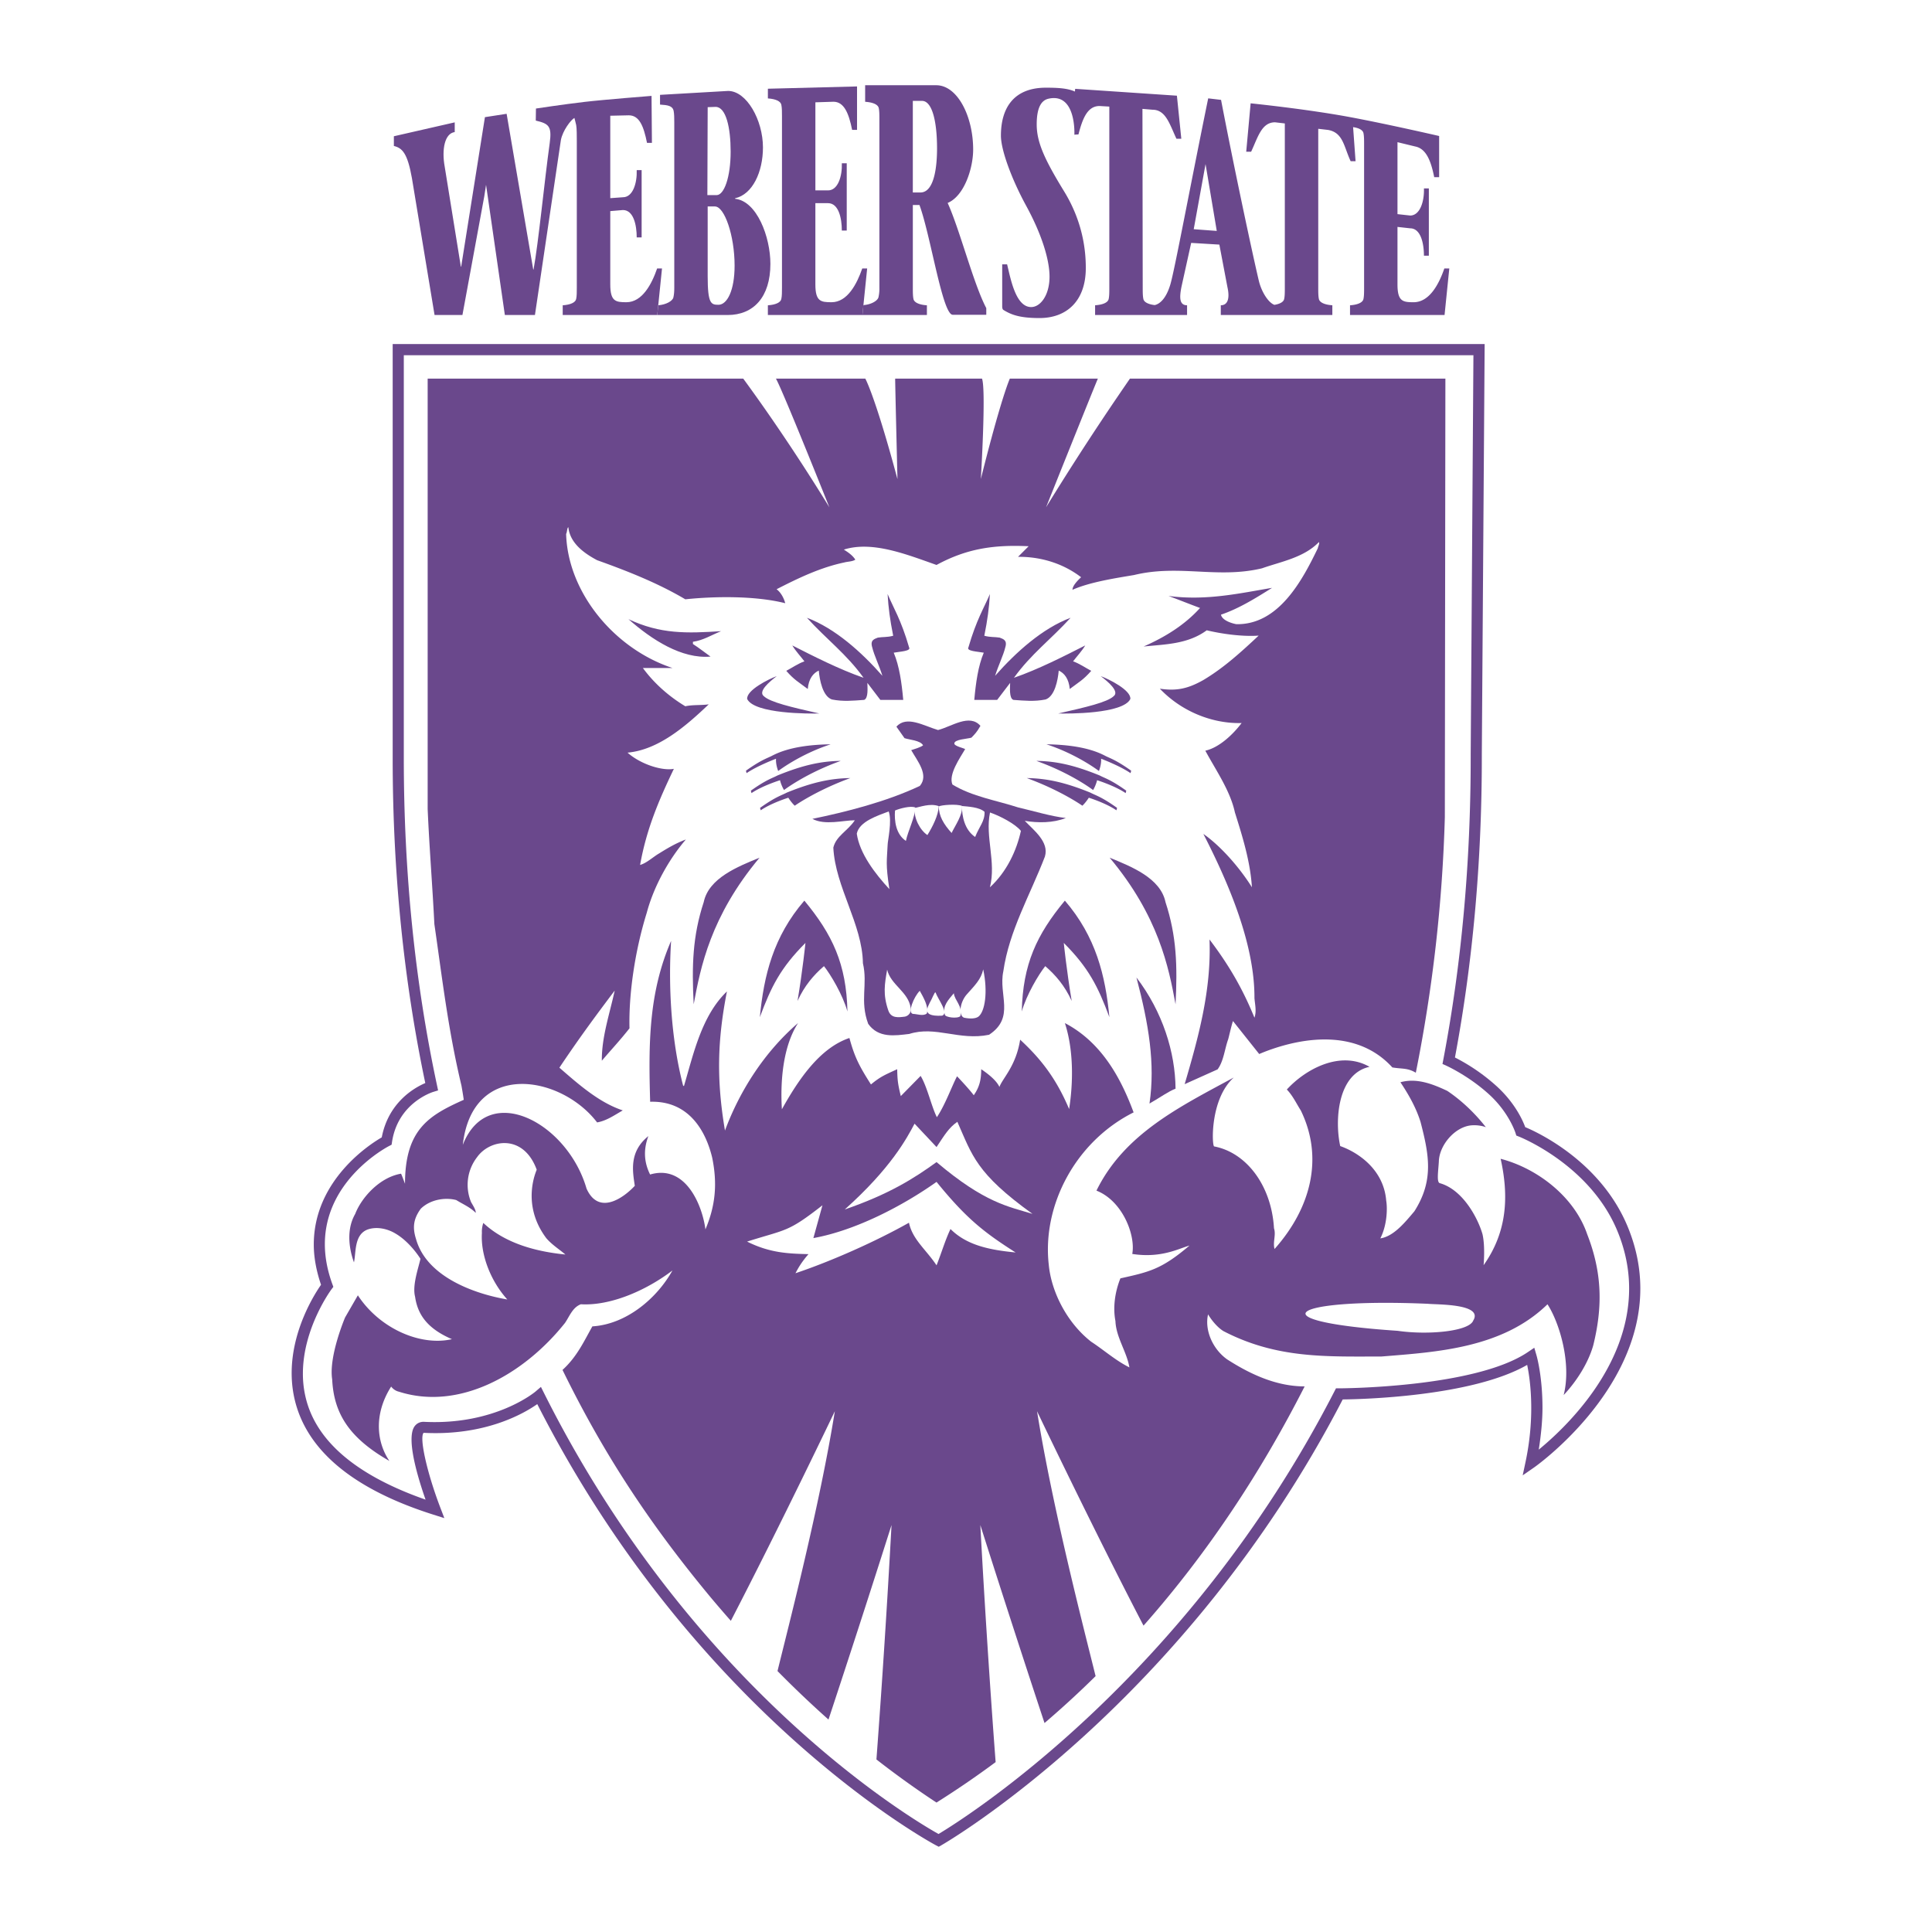 <svg xmlns="http://www.w3.org/2000/svg" width="2500" height="2500" viewBox="0 0 192.756 192.756"><g fill-rule="evenodd" clip-rule="evenodd"><path fill="#fff" d="M0 0h192.756v192.756H0V0z"/><path d="M148.949 108.786c2.137 1.953 2.785 4.088 2.785 4.088s7.238 2.787 10.117 9.661c5.557 13.267-9.096 23.407-9.096 23.407 1.299-6.132 0-10.589 0-10.589-5.479 3.716-19.123 3.716-19.123 3.716-15.883 30.902-39.984 44.55-39.984 44.55s-23.884-12.495-39.858-44.36c0 0-4.075 3.524-11.501 3.153-2.041-.102 1.113 8.174 1.113 8.174-22.278-7.059-10.768-22.291-10.768-22.291-3.485-9.581 5.932-14.45 5.932-14.45.649-4.272 4.496-5.437 4.496-5.437-2.104-9.827-3.339-20.765-3.327-32.892V34.885h107.83l-.279 40.409c.02 11.175-.988 21.329-2.74 30.531-.001 0 2.266 1.011 4.403 2.961z" fill="#fff"/><path d="M147.564 34.328H39.178v41.358c0 11.269 1.102 22.151 3.253 32.372-1.066.451-3.675 1.913-4.343 5.419-1.051.604-6.782 4.195-6.782 10.694 0 1.231.235 2.575.723 4.012-.633.905-2.93 4.491-2.93 8.815 0 1.117.154 2.282.53 3.463 1.492 4.682 6.069 8.268 13.604 10.655l1.098.347-.411-1.075c-1.33-3.491-2.103-6.965-1.655-7.435 6.145.319 10.003-1.928 11.338-2.864 15.872 31.221 39.547 43.897 39.786 44.022l.269.14.264-.149c.242-.137 24.262-14.001 40.042-44.48 1.709-.014 12.861-.259 18.402-3.445.164.797.406 2.275.406 4.312 0 1.533-.143 3.349-.562 5.337l-.291 1.371 1.152-.798c.125-.087 10.584-7.467 10.584-17.838 0-1.98-.383-4.071-1.289-6.242-2.729-6.51-9.053-9.388-10.195-9.864-.209-.574-.957-2.352-2.846-4.079v-.001a19.143 19.143 0 0 0-4.164-2.869c1.773-9.46 2.68-19.508 2.68-29.893v-.321l.283-40.964h-.56z" fill="#6a488c"/><path d="M147.004 35.441l-.273 39.849v.318c0 10.472-.92 20.601-2.732 30.112l-.082.433.402.181c.021.01 2.217 1.002 4.256 2.862 1.986 1.816 2.621 3.821 2.627 3.841l.08.257.252.1c.07.026 7.057 2.791 9.805 9.356.844 2.014 1.199 3.959 1.199 5.806 0 7.921-6.457 13.977-9.016 16.074.238-1.521.371-2.955.371-4.175 0-3.134-.566-5.134-.604-5.257l-.213-.733-.633.429c-5.271 3.576-18.676 3.62-18.811 3.62h-.34l-.156.301c-14.793 28.789-36.998 42.667-39.498 44.164-2.524-1.411-24.493-14.332-39.351-43.97l-.319-.637-.542.465c-.039.034-4.02 3.374-11.11 3.02-.391-.02-.73.14-.954.448-.213.294-.302.755-.302 1.316 0 1.713.808 4.315 1.399 5.999-6.449-2.257-10.468-5.421-11.768-9.488a10.095 10.095 0 0 1-.471-3.088c0-4.557 2.821-8.368 2.856-8.414l.182-.241-.103-.284c-.523-1.438-.744-2.764-.744-3.975 0-6.376 6.101-9.632 6.408-9.792l.251-.13.043-.28c.587-3.858 3.965-4.942 4.109-4.987l.486-.15-.105-.499c-2.2-10.276-3.315-21.245-3.315-32.605V35.442l106.716-.001z" fill="#fff"/><path d="M98.205 63.429c.611.167 1.031.102 1.533.186.332.139.787.232.559.974-.195.808-.695 1.808-1.016 2.837 2.09-2.369 4.719-4.732 7.533-5.791-1.979 2.173-3.953 3.619-5.652 5.987 2.447-.847 5.021-2.167 7.111-3.226-.318.543-.875 1.14-1.211 1.586.643.224 1.227.641 1.811.947-.807.92-1.223 1.115-2.143 1.811-.094-1.023-.543-1.584-1.1-1.836-.088.959-.391 2.559-1.309 2.882-1.141.223-2.049.125-3.219.042-.438-.174-.324-1.239-.322-1.696-.42.55-.957 1.251-1.293 1.696h-2.283c.152-1.699.387-3.385.947-4.709-.613-.113-1.758-.155-1.532-.529.801-2.771 1.584-3.992 2.145-5.323-.084 1.391-.233 2.537-.559 4.162zM71.947 62.972c-.92.361-1.783.919-2.813 1.059v.222c.612.392 1.169.837 1.755 1.255-2.87.251-5.848-1.672-8.187-3.734 3.2 1.504 5.819 1.42 9.245 1.198zM112.773 69.743c-.736 1.489-6.213 1.469-7.188 1.441 2.811-.638 4.875-1.119 5.523-1.723.604-.465-.541-1.439-1.289-2.003.783.278 3.054 1.404 2.954 2.285zM89.114 63.429c-.61.167-1.03.102-1.532.186-.333.139-.788.232-.559.974.195.808.696 1.808 1.014 2.837-2.089-2.369-4.717-4.732-7.53-5.791 1.978 2.173 3.952 3.619 5.651 5.987-2.448-.847-5.022-2.167-7.11-3.226.319.543.875 1.14 1.209 1.586-.64.224-1.226.641-1.811.947.807.92 1.225 1.115 2.144 1.811.092-1.023.542-1.584 1.1-1.836.086.959.391 2.559 1.307 2.882 1.142.223 2.05.125 3.219.042.439-.174.325-1.239.322-1.696.42.55.959 1.251 1.294 1.696h2.284c-.153-1.699-.389-3.385-.948-4.709.612-.113 1.757-.155 1.532-.529-.802-2.771-1.586-3.992-2.145-5.323.084 1.391.235 2.537.559 4.162zM74.547 69.743c.735 1.489 6.212 1.469 7.187 1.441-2.81-.638-4.874-1.119-5.523-1.723-.604-.465.541-1.439 1.288-2.003-.78.278-3.052 1.404-2.952 2.285zM93.585 72.836c1.336-.335 3.147-1.672 4.233-.417-.352.621-.559.826-.902 1.179-.445.13-1.685.166-1.704.576-.019.288 1.139.51 1.074.576-.502.864-1.681 2.517-1.264 3.521 1.95 1.199 4.411 1.588 6.555 2.285 1.561.362 3.285.892 4.762 1.059-1.281.501-2.785.501-4.096.279.863.919 2.453 2.09 2.008 3.567-1.479 3.847-3.566 7.386-4.15 11.452-.5 2.342 1.197 4.6-1.422 6.326-2.978.614-5.345-.92-7.964-.082-1.419.166-3.062.445-4.093-1.005-.863-2.312-.027-3.928-.529-6.047-.055-3.9-2.756-7.606-2.952-11.537.279-1.169 1.421-1.644 2.145-2.729-1.141 0-2.98.528-4.234-.14 3.37-.697 7.353-1.7 10.722-3.288.92-1.087-.223-2.452-.863-3.568.25-.083.962-.288 1.185-.482-.278-.502-1.38-.548-1.854-.715l-.807-1.144c1.003-1.144 2.721-.095 4.15.334zM116.281 90.002c1.113 3.399 1.199 6.353 1.004 10.198-.682-3.691-1.688-8.793-6.574-14.628 2.174.89 5.07 2.032 5.57 4.43zM110.684 101.482c-1.133-3.048-2.07-4.924-4.551-7.406 0 0 .275 2.701.791 5.79-.697-1.532-1.619-2.592-2.639-3.475-.668.844-1.869 2.852-2.342 4.524.107-4.73 1.488-7.661 4.299-11.06 3.102 3.604 4.041 7.467 4.442 11.627zM70.211 90.002c-1.114 3.399-1.198 6.353-1.002 10.198.68-3.691 1.686-8.793 6.572-14.628-2.172.89-5.069 2.032-5.57 4.43zM75.81 101.482c1.131-3.048 2.069-4.924 4.55-7.406 0 0-.275 2.701-.791 5.79.698-1.532 1.619-2.592 2.638-3.475.67.844 1.869 2.852 2.343 4.524-.106-4.73-1.487-7.661-4.299-11.06-3.102 3.604-4.042 7.467-4.441 11.627zM117.285 108.617c-.748.293-1.395.789-2.6 1.485.584-3.985-.076-7.922-1.301-12.576 2.618 3.426 3.872 7.467 3.901 11.091z" fill="#6a488c"/><path d="M95.977 80.402c.109.863-.675 1.95-1.036 2.703-.808-.892-1.276-1.705-1.276-2.651.262-.145 1.772-.261 2.312-.052z" fill="#fff"/><path d="M98.23 81c.029.948-.516 1.435-.941 2.507-1.086-.75-1.3-2.089-1.327-3.092.584.056 1.753.103 2.268.585zM93.659 80.425c-.027.919-.631 2.081-1.132 2.889-.725-.475-1.365-1.673-1.281-2.703.528-.085 1.53-.497 2.413-.186z" fill="#fff"/><path d="M91.32 80.563c0 .921-.743 2.36-.938 3.334-1.002-.667-1.169-2.001-1.086-3.033.446-.193 1.56-.499 2.024-.301zM88.559 84.293c-.071 1.594-.214 1.871.176 4.417-1.42-1.532-2.975-3.56-3.254-5.537.251-1.226 2.099-1.797 3.184-2.216.357.963-.106 2.918-.106 3.336zM101.855 82.896c-.416 1.923-1.391 4.069-3.09 5.629.641-2.536-.494-5.039.008-7.463.977.333 2.526 1.136 3.082 1.834zM97.623 101.427c-.279.201-.776.243-1.435.111-.584-.209-.426-1.522.246-2.303.855-.958 1.439-1.516 1.662-2.518.482 2.262.172 4.199-.473 4.71zM90.856 100.549c.102.44-.195.795-.558.878-.669.084-1.392.193-1.671-.612-.557-1.617-.366-2.626-.116-4.074.34 1.509 2.122 2.22 2.345 3.808z" fill="#fff"/><path d="M92.471 101.11c-.334.308-1.013.047-1.374.047-.599-.079.084-1.719.668-2.303.362.639.929 1.645.706 2.256z" fill="#fff"/><path d="M93.334 99.004c.278.751 1.35 2.079.668 2.33-2.438.13-1.253-1.078-.891-1.997.085-.112.111-.308.223-.333z" fill="#fff"/><path d="M95.164 99.095c.082.752.9 1.255.649 2.285-.279.28-1.542.126-1.55-.162-.26-.846.362-1.463.901-2.123z" fill="#fff"/><path d="M158.352 123.135c-1.254-3.679-4.902-6.548-8.633-7.522.809 3.648.695 7.244-1.699 10.615 0 0 .174-1.865-.111-3.093-.445-1.562-1.941-4.441-4.262-5.091-.324-.092-.156-1.151-.094-2.134.027-1.532 1.393-3.251 2.934-3.587.67-.142 1.422 0 1.758.138-1.061-1.364-2.396-2.647-3.846-3.622-1.477-.697-3.062-1.31-4.678-.863.836 1.254 1.559 2.534 2.006 3.956.863 3.317 1.336 5.854-.613 8.917-.92 1.088-2.061 2.509-3.398 2.703.73-1.44.697-3.149.586-3.762-.25-3.121-2.812-4.82-4.588-5.447-.559-2.542-.279-7.211 2.924-7.906-2.924-1.672-6.385.229-8.25 2.263.611.641.947 1.393 1.393 2.089 2.311 4.739 1.002 9.756-2.619 13.822-.193-.696.168-1.393-.055-2.062-.252-4.291-2.768-7.566-5.973-8.171-.23-.092-.418-4.737 1.963-6.877-5.348 2.898-10.916 5.601-13.703 11.287 2.598 1.022 3.922 4.438 3.572 6.317 2.902.453 4.678-.557 5.709-.836-2.783 2.368-3.988 2.627-6.893 3.273-.578 1.443-.744 2.976-.494 4.259.057 1.615 1.143 3.092 1.393 4.624-1.393-.696-2.535-1.728-3.814-2.562-2.424-1.896-3.982-4.99-4.232-7.691-.67-5.908 2.672-12.29 8.465-15.189-1.17-3.147-3.051-6.924-6.855-8.91.91 2.812.812 6.096.422 8.577-1.248-2.951-2.736-4.937-4.887-6.921-.414 2.646-1.762 3.852-2.066 4.716-.307-.669-1.158-1.325-1.818-1.77 0 1.023-.164 1.77-.744 2.597-.418-.559-1.22-1.419-1.666-1.892-.485.897-1.177 2.842-2.013 4.082-.536-1.04-.954-3.018-1.621-4.119l-1.979 2.013c-.306-1.264-.33-1.574-.361-2.681-1.127.527-1.624.692-2.616 1.521-1.157-1.821-1.619-2.688-2.149-4.635-2.976.993-5.122 4.212-6.737 7.112-.167-2.732.084-6.239 1.616-8.608-3.397 2.927-5.847 6.828-7.295 10.729-.863-5.099-.752-9.029.195-13.877-2.535 2.425-3.343 6.27-4.289 9.447l-.084-.058c-1.225-4.708-1.476-10.086-1.197-14.434-2.256 5.21-2.256 10.337-2.089 16.051 3.999-.126 5.607 3.136 6.191 5.586.529 2.592.325 4.781-.677 7.149-.308-2.396-1.968-6.522-5.52-5.477-.59-1.186-.695-2.438-.173-3.832-1.949 1.567-1.566 3.519-1.354 4.96-1.141 1.227-3.606 2.973-4.814.278-1.909-6.605-9.839-10.774-12.346-4.364.945-8.487 9.794-6.963 13.4-2.239.947-.166 1.727-.724 2.562-1.199-2.354-.777-4.405-2.591-6.325-4.263 1.865-2.786 3.457-4.96 5.518-7.691-.501 2.313-1.31 4.654-1.282 6.995.948-1.114 1.866-2.09 2.758-3.232-.084-3.372.528-7.691 1.727-11.538.696-2.617 2.199-5.321 3.898-7.3-.974.363-1.782.837-2.673 1.393-.584.336-1.254.976-1.894 1.145.64-3.568 1.837-6.382 3.37-9.587-1.198.223-3.342-.474-4.623-1.616 3.063-.278 5.764-2.592 8.104-4.82-.723.11-1.614.028-2.339.194-1.615-.975-3.09-2.257-4.233-3.818h2.953c-5.821-1.923-10.444-7.552-10.611-13.376.111-.194.084-.612.223-.668.167 1.616 1.615 2.62 2.868 3.288 3.036 1.086 6.07 2.285 8.8 3.902 2.924-.307 6.991-.363 9.97.39-.14-.529-.446-1.087-.864-1.394 2.173-1.114 4.373-2.174 6.769-2.675.277-.084.835-.084 1.085-.279-.279-.446-.752-.753-1.142-1.002 2.84-.893 6.238.474 9.246 1.533 2.981-1.616 5.654-2.035 9.189-1.868l-1.057 1.058c2.229-.027 4.482.642 6.293 2.035-.389.362-.861.864-.861 1.253 1.752-.779 4.344-1.169 6.152-1.475 4.484-1.087 8.326.389 12.754-.668 1.895-.671 4.18-1.06 5.682-2.62.084.167-.082.417-.109.613-1.533 3.177-3.9 7.664-8.133 7.58-.586-.112-1.422-.418-1.531-.948 1.809-.614 3.453-1.644 5.098-2.676-3.176.53-6.547 1.311-10.332.809 1.057.39 2.088.808 3.146 1.198-1.561 1.728-3.537 2.925-5.627 3.845 2.145-.223 4.4-.223 6.295-1.617 1.643.391 3.646.643 5.18.53-1.699 1.588-3.455 3.205-5.516 4.431-1.529.864-2.672 1.115-4.342.864 2.225 2.34 5.346 3.511 8.158 3.427-.836 1.114-2.229 2.452-3.621 2.758 1.086 2.008 2.479 3.985 2.951 6.159.781 2.48 1.533 4.904 1.699 7.468-1.223-1.951-3.09-4.097-4.846-5.323 2.592 5.045 5.125 11.064 5.098 16.387.057.668.223 1.309 0 1.95-1.17-2.87-2.535-5.238-4.484-7.803.195 5.071-1.113 9.78-2.479 14.434l3.285-1.475c.615-.838.697-2.007 1.059-3.01.141-.529.309-1.311.475-1.813l2.617 3.289.473-.194c4.15-1.617 9.414-2.201 12.811 1.532.949.168 1.504.027 2.34.529a151.07 151.07 0 0 0 2.896-25.497l.055-43.751h-31.475c-.859 1.259-4.252 6.132-8.367 12.836 0 0 4.455-11.136 5.168-12.836h-8.783c-.404.954-1.355 3.867-2.891 10.015 0 0 .541-8.931.115-10.015H89.32v.012h-.01c.008.985.23 10.016.23 10.016-1.722-6.434-2.794-9.224-3.206-10.028h-8.919c.666 1.149 5.33 12.836 5.33 12.836-4.259-6.94-7.837-11.802-8.59-12.836H42.668v42.942c.167 3.845.473 7.579.669 11.481.779 5.351 1.363 10.507 2.701 16.105.162.9.231 1.423.231 1.423-3.411 1.532-5.861 2.902-5.861 8.377-.326-.857-.385-1.025-.411-1.004-2.135.372-3.937 2.393-4.557 4.01-.946 1.644-.57 3.608-.125 4.835.223-1.003 0-2.786 1.392-3.288.919-.307 1.978-.057 2.757.417 1.476.863 2.485 2.516 2.485 2.516-.194.893-.834 2.646-.536 3.782.257 1.791 1.232 3.184 3.675 4.236-3.175.724-7.24-1.087-9.384-4.375l-1.275 2.209s-1.649 3.865-1.288 6.178c.167 3.373 1.659 5.827 5.709 8.137-1.218-1.776-1.636-4.562.175-7.42 0 0 .271.398.771.51 6.016 1.923 12.457-1.693 16.57-6.855.446-.64.752-1.559 1.588-1.866 2.924.167 6.46-1.337 9.135-3.371-1.532 2.758-4.577 5.367-7.987 5.576-.81 1.421-1.52 3.022-2.981 4.345 4.094 8.36 8.629 15.27 14.728 22.627.678.812 1.369 1.611 2.067 2.406 4.92-9.496 10.375-20.913 10.375-20.913-1.51 9.417-4.563 21.216-5.72 25.923a105.752 105.752 0 0 0 5.088 4.84 1764.366 1764.366 0 0 0 6.289-19.408 1171.65 1171.65 0 0 1-1.506 23.39 92.104 92.104 0 0 0 5.991 4.3c2.033-1.279 4-2.625 5.902-4.037-.344-4.48-1.023-14.19-1.527-23.652 0 0 2.941 9.293 6.404 19.754a96.698 96.698 0 0 0 5.096-4.68c-1.07-4.342-4.277-16.656-5.842-26.429 0 0 5.627 11.792 10.623 21.391 6.371-7.203 11.699-15.268 16.076-23.868-2.672 0-5.234-1.086-7.74-2.701-1.449-1.033-2.258-2.928-1.895-4.487.361.611.945 1.309 1.531 1.671 5.318 2.759 10.248 2.536 15.764 2.536 5.484-.446 12.057-.809 16.568-5.211 1.178 1.805 2.424 5.879 1.615 9.056 1.311-1.394 2.451-3.204 2.951-4.959.951-3.847.896-7.247-.607-11.091z" fill="#6a488c"/><path d="M103.012 121.11c-2.414-.744-4.746-1.081-9.573-5.168-2.298 1.663-4.765 3.21-9.156 4.726 4.595-4.108 6.182-7.083 6.962-8.559l2.193 2.333c.835-1.254 1.218-1.915 2.077-2.52 1.487 3.345 1.856 5.125 7.497 9.188z" fill="#fff"/><path d="M101.326 124.959c-2.561-.25-4.86-.701-6.496-2.341-.556 1.185-.891 2.369-1.391 3.624-1.059-1.589-2.401-2.578-2.751-4.251-3.368 1.896-7.759 3.842-11.324 5.04.25-.473.556-1.05 1.298-1.905-1.996-.05-3.843-.11-6.126-1.253 3.968-1.255 4.039-.905 7.52-3.622l-.905 3.273c4.247-.767 8.946-3.239 12.288-5.607 2.994 3.691 4.784 5.064 7.887 7.042zM54.514 123.546c.584.67 1.308 1.114 1.894 1.617-2.813-.279-5.959-1.06-8.187-3.15a2.631 2.631 0 0 0-.141 1.004c-.139 2.201.892 4.82 2.535 6.632-3.286-.559-8.047-2.257-9.105-6.021-.363-1.142-.279-2.004.473-3.036.975-.948 2.479-1.143 3.536-.863.668.417 1.365.696 1.95 1.28 0-.333-.277-.724-.474-1.087a4.505 4.505 0 0 1 .614-4.485c1.262-1.771 4.616-2.339 5.938 1.261.033-.001-1.652 3.378.967 6.848zM142.473 130.08c.826.095 5.557-.032 4.512 1.672-.412 1.089-4.533 1.462-7.539 1.024-14.344-.964-10.809-3.291 3.027-2.696z" fill="#fff"/><path d="M65.562 26.785c-.536 1.556-1.485 3.368-3.064 3.368-1.074 0-1.611-.077-1.611-1.786v-7.305l1.264-.107c1.059 0 1.374 1.506 1.374 2.73h.491v-6.71h-.491c.048 1.275-.377 2.704-1.374 2.704l-1.264.092v-8.224l1.846-.042c1.059 0 1.487 1.092 1.819 2.751h.49l-.038-4.689s-4.825.379-6.688.6c-2.142.251-4.845.662-4.845.662l-.017 1.202c1.28.305 1.628.535 1.391 2.245-.521 3.726-1.122 9.958-1.612 12.612H53.2l-2.654-15.534-2.165.335-2.37 14.918h-.031l-1.612-9.977c-.316-1.736.005-3.324 1-3.453v-.969l-6.072 1.386v.969c.838.204 1.359.714 1.802 3.214l2.258 13.651h2.781l2.179-11.838.178-1.15 1.876 12.989h3.001l2.59-17.462c.18-.943.998-2.015 1.348-2.2-.005.016.136.478.177.712.062.28.062 1.156.062 1.564v14.655c0 .408 0 .844-.062 1.123-.063.357-.569.587-1.344.638v.969h9.432l.474-4.644h-.486v.001z" fill="#6a488c"/><path d="M65.578 31.429l.094-.973c.774-.051 1.449-.43 1.513-.789.064-.28.088-.561.088-.969V12.194c0-.409-.007-.841-.063-1.123-.106-.521-.585-.585-1.359-.636v-.971l6.792-.391c1.849 0 3.477 2.908 3.477 5.638 0 2.449-1.042 4.688-2.78 5.07v.051c2.181.23 3.522 3.814 3.522 6.494 0 3.318-1.689 5.103-4.265 5.103h-7.019zm5.027-3.878c0 2.755.333 2.857 1.075 2.857.869 0 1.611-1.429 1.611-3.904 0-3.011-1.011-5.905-1.958-5.905h-.728v6.952zm-.03-8.084h.922c.743 0 1.4-1.771 1.4-4.348 0-2.373-.459-4.455-1.501-4.455l-.79.028-.031 8.775z" fill="#6a488c"/><path d="M76.612 30.459c.774-.051 1.28-.281 1.342-.638.064-.279.064-.715.064-1.123V11.582c0-.408 0-.842-.064-1.124-.062-.356-.567-.587-1.342-.638v-.968l8.895-.228v4.336h-.49c-.332-1.659-.805-2.809-1.864-2.809l-1.802.057v8.787h1.265c.995 0 1.421-1.429 1.374-2.704h.489V23h-.489c0-1.225-.316-2.73-1.374-2.73H81.35v8.097c0 1.709.538 1.786 1.613 1.786 1.579 0 2.526-1.812 3.064-3.368h.49l-.475 4.644h-9.431v-.97h.001z" fill="#6a488c"/><path d="M86.316 8.504h7.092c2.118 0 3.684 3.099 3.684 6.416 0 1.862-.886 4.639-2.545 5.328 1.216 2.679 2.576 8.069 3.854 10.492v.664h-3.348c-1.027 0-2.187-7.857-3.317-10.949h-.663v8.244c0 .408 0 .844.062 1.123.064.357.57.587 1.342.638v.969h-6.434l.095-.988c.79-.052 1.449-.447 1.512-.805a3.94 3.94 0 0 0 .087-.938V11.917c0-.408 0-.842-.062-1.123-.064-.357-.57-.587-1.359-.638V8.504zm4.756 10.7h.757c1.438 0 1.66-2.777 1.66-4.385 0-2.73-.491-4.754-1.502-4.754h-.915v9.139zM144.102 26.785c-.535 1.556-1.484 3.368-3.064 3.368-1.074 0-1.611-.077-1.611-1.786v-5.728l1.264.14c1.059 0 1.375 1.505 1.375 2.73h.49v-6.71h-.49c.047 1.275-.381 2.704-1.375 2.704l-1.264-.139v-7.179l1.771.43c1.082.215 1.562 1.403 1.893 3.061h.492v-4.107s-5.113-1.181-8.895-1.886c-4.318-.806-9.912-1.375-9.912-1.375l-.441 4.832h.49c.68-1.455 1.043-2.938 2.387-2.938l.975.114v16.382c0 .408 0 .844-.064 1.123-.051.296-.408.5-.975.594-.627-.229-1.307-1.339-1.561-2.432-.648-2.729-2.549-11.672-3.762-18.018l-1.283-.152c-1.811 8.834-3.375 17.276-3.787 18.604-.43 1.415-1.07 1.919-1.551 2.021-.65-.078-1.074-.295-1.131-.618-.064-.279-.064-.715-.064-1.123l-.027-17.834 1.004.085c1.326 0 1.705 1.439 2.387 2.894h.486l-.439-4.295-10.15-.684-.025.275c-.004-.002-.004-.006-.006-.007-.74-.331-1.721-.382-2.889-.382-3.129 0-4.488 1.93-4.488 4.787 0 1.429 1.064 4.328 2.518 6.993 1.557 2.849 2.332 5.387 2.332 7.071 0 1.862-.914 3.036-1.832 3.036-1.533 0-2.037-2.756-2.4-4.262h-.49v4.186c0 .204.047.306.111.356.822.511 1.689.816 3.617.816 2.686 0 4.613-1.683 4.613-5 0-1.66-.262-4.535-2.158-7.63-1.924-3.141-2.74-4.877-2.74-6.688 0-1.889.584-2.435 1.186-2.568 2.783-.614 2.572 3.595 2.572 3.595.262-.028.408-.028.408-.028.408-1.587.896-2.836 2.105-2.836l.973.057v18.062c0 .408 0 .844-.062 1.123-.062.357-.568.587-1.357.638v.969h9.176v-.969c-.775 0-.783-.777-.537-1.94l.947-4.283 2.812.17.805 4.241c.254 1.123.033 1.812-.662 1.812v.969h11.129v-.969c-.773-.051-1.279-.281-1.344-.638-.062-.279-.062-.715-.062-1.123V12.85l.977.113c1.514.266 1.574 1.668 2.256 3.121h.49l-.246-3.399c.598.085.98.298 1.035.605.062.28.062.714.062 1.123v14.285c0 .408 0 .844-.062 1.123-.062.357-.568.587-1.342.638v.969h9.432l.473-4.644h-.495v.001zm-25.004-3.917l1.18-6.499 1.119 6.67-2.299-.171zM108.787 79.08c.512.278 1.07.386 2.662 1.521l-.061.244c-1.072-.734-2.756-1.256-2.756-1.256s-.309.49-.645.796c0 0-2.117-1.504-5.543-2.757 1.992.031 3.8.42 6.343 1.452zM109.707 77.364c.51.279 1.068.386 2.66 1.52l-.061.246c-1.072-.736-2.85-1.288-2.85-1.288s-.092.46-.396.981c0 0-2.15-1.657-5.666-2.911 1.993.03 3.77.421 6.313 1.452zM110.197 75.372c.51.278 1.068.387 2.66 1.52l-.061.246c-1.072-.736-2.939-1.44-2.939-1.44s.061.49-.215 1.226c0 0-2.145-1.655-5.238-2.666 1.992.03 4.166.274 5.793 1.114zM78.494 79.08c-.51.278-1.069.386-2.662 1.521l.062.244c1.072-.734 2.757-1.256 2.757-1.256s.305.49.643.796c0 0 2.118-1.504 5.542-2.757-1.99.031-3.798.42-6.342 1.452zM77.576 77.364c-.511.279-1.069.386-2.661 1.52l.061.246c1.073-.736 2.848-1.288 2.848-1.288s.092.46.398.981c0 0 2.148-1.657 5.666-2.911-1.991.03-3.769.421-6.312 1.452zM77.086 75.372c-.511.278-1.069.387-2.662 1.52l.061.246c1.073-.736 2.94-1.44 2.94-1.44s-.061.49.215 1.226c0 0 2.143-1.655 5.236-2.666-1.99.03-4.164.274-5.79 1.114z" fill="#6a488c"/></g></svg>